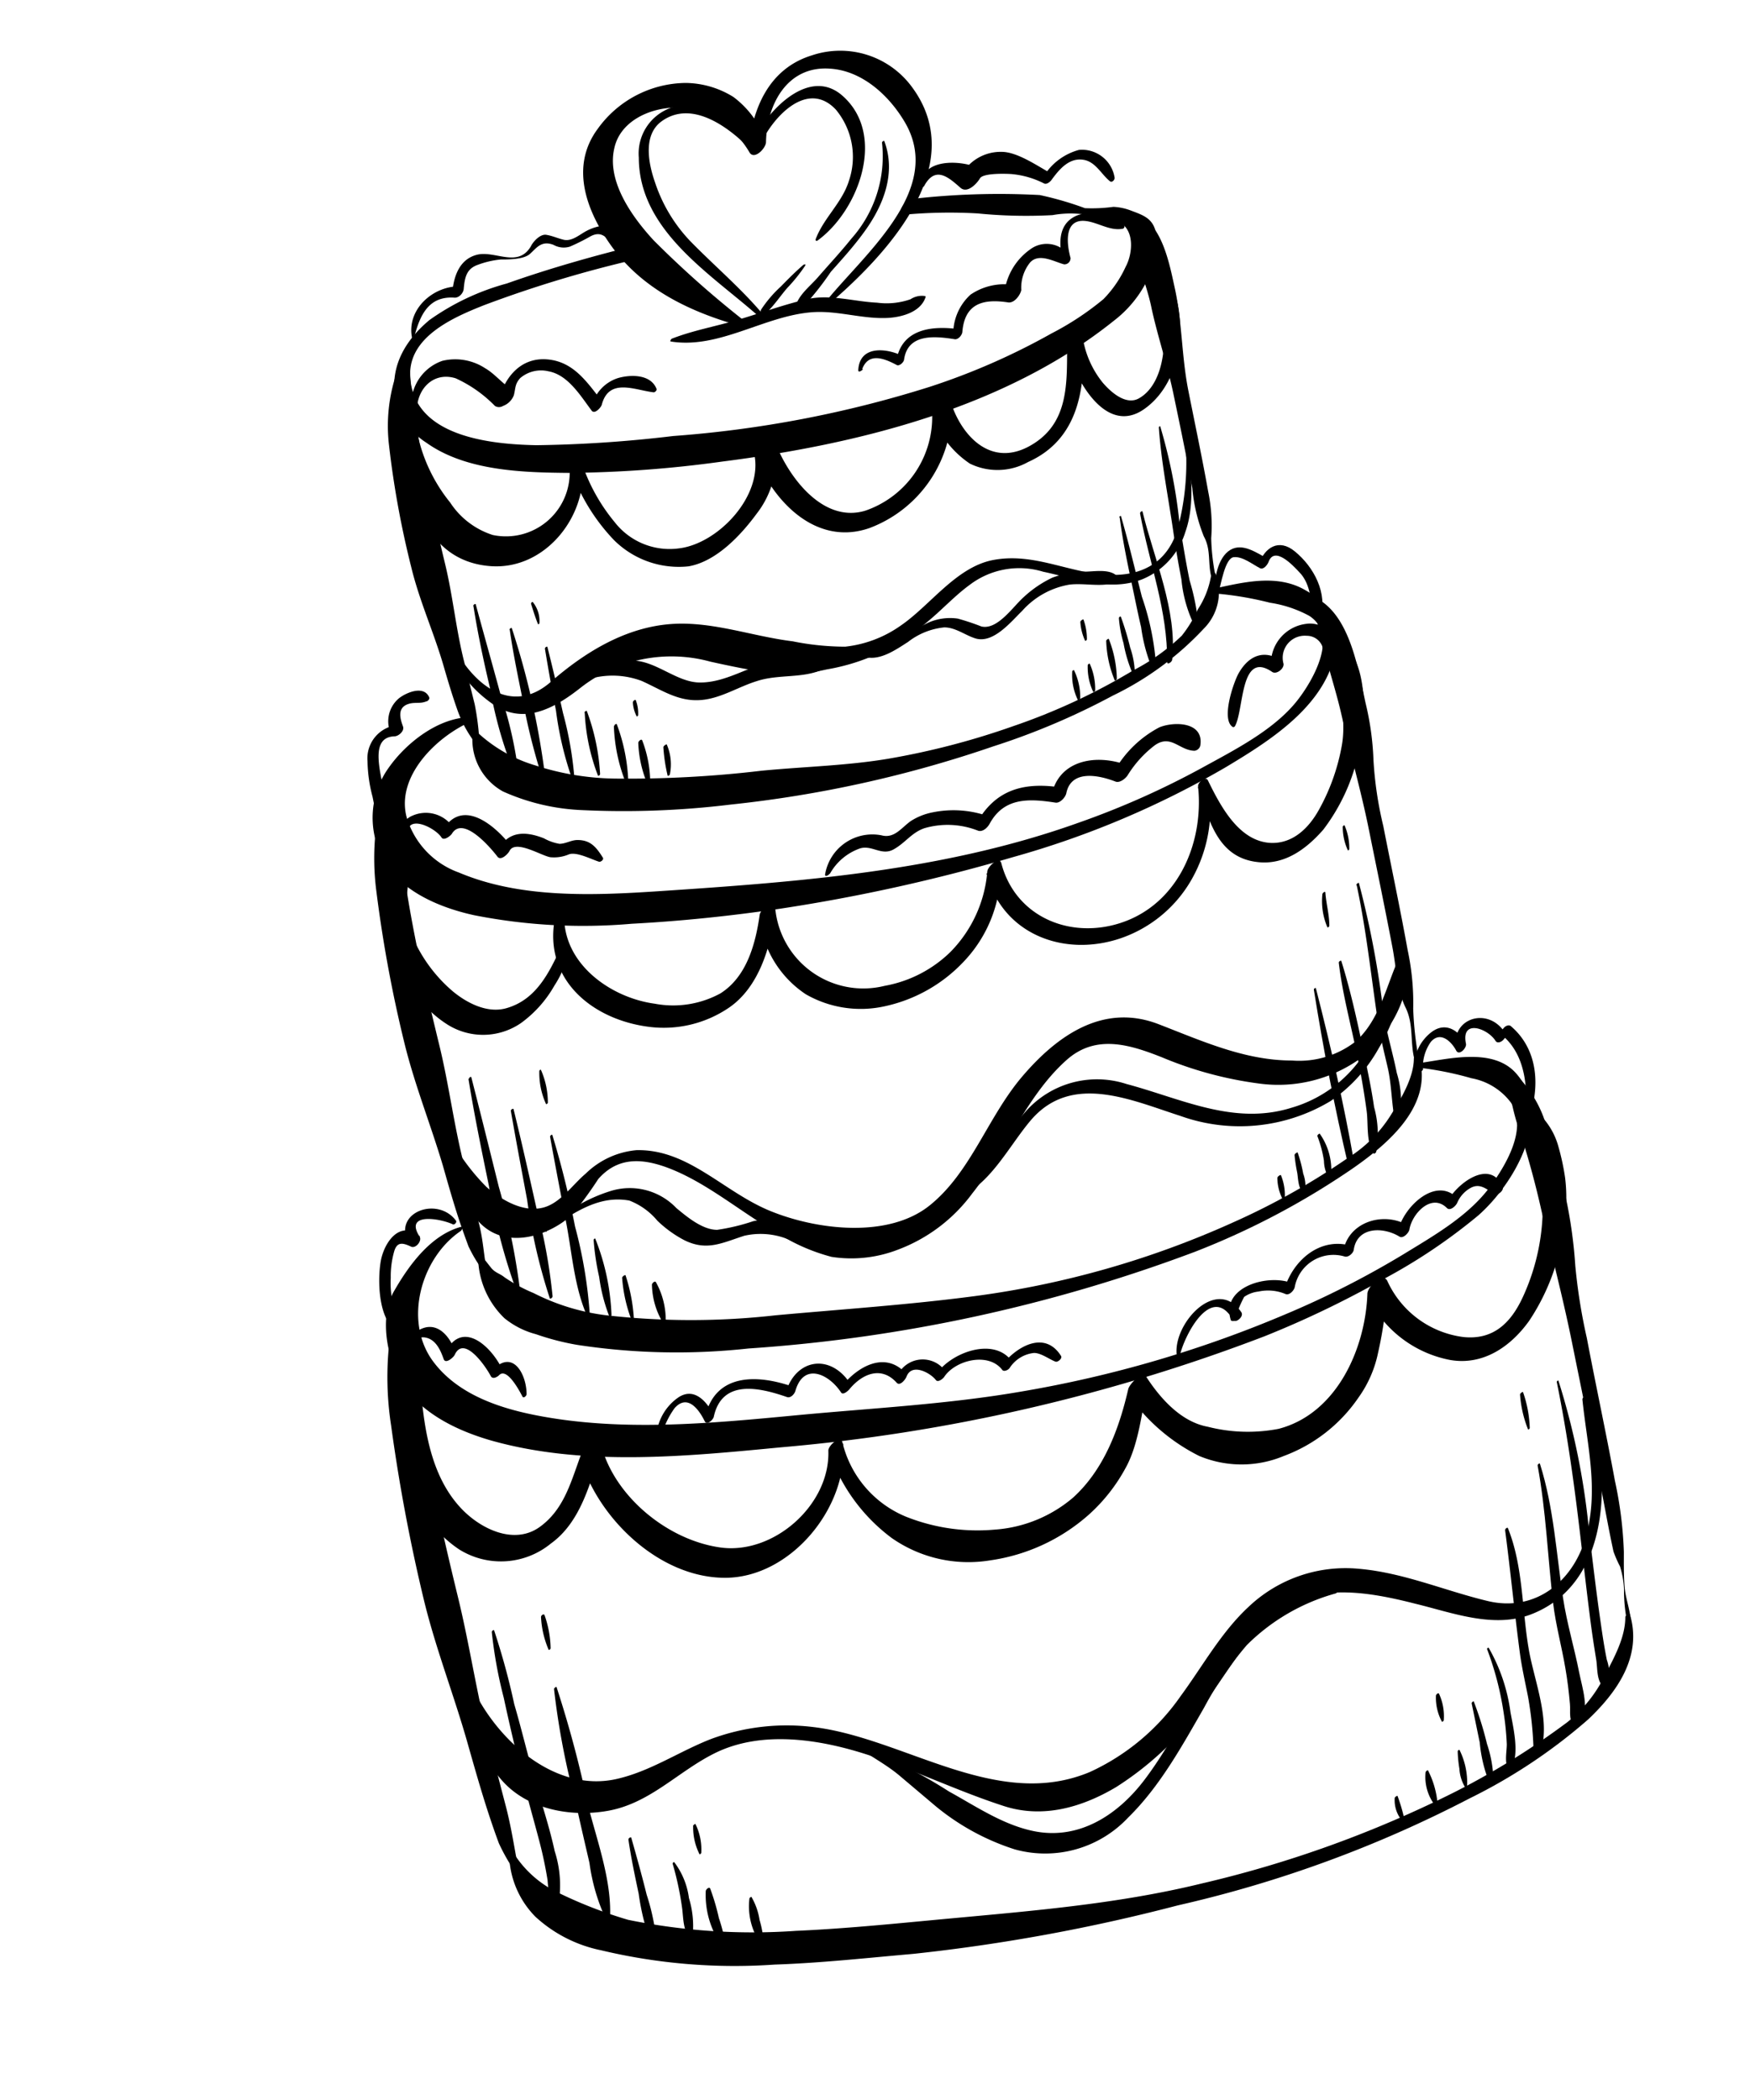 <?xml version="1.0" encoding="UTF-8"?> <svg xmlns="http://www.w3.org/2000/svg" viewBox="0 0 133.33 160"><g id="OBJECTS"><path d="M35.09,93.48c-2.32.65-4,3-5.13,5-.86,1.58-.61,3.86,0,5.51,1.12,3.2,4.4,4.88,7.46,5.76,7.08,2,14.86,1.21,22.08.52a135.42,135.42,0,0,0,36.84-8.46,74.78,74.78,0,0,0,9-4.32,42.79,42.79,0,0,0,7.29-4.89c2.69-2.37,5.76-7.54,2.89-10.81-1.75-2-5.15-1.11-7.35-.8-.13,0-.35.34-.13.35a24.64,24.64,0,0,1,4.07.81,4.85,4.85,0,0,1,3,1.85c1.34,2-.45,4.89-1.64,6.49-1.65,2.19-4.24,3.66-6.54,5.07a69.11,69.11,0,0,1-9.08,4.61A89.88,89.88,0,0,1,77.93,106c-5.73,1-11.5,1.28-17.28,1.83-6.53.62-13.31,1.27-19.8,0-2.91-.57-6-1.63-7.84-4.09-2.3-3.08-.94-7.9,2.09-9.95.09-.06.22-.37,0-.31Z"></path><path d="M38.8,141.51a6.92,6.92,0,0,0,2,4.53,10.48,10.48,0,0,0,5,2.55A43.86,43.86,0,0,0,59,149.68c3.54-.12,7.07-.51,10.61-.82a137.46,137.46,0,0,0,20.12-3.69A92.69,92.69,0,0,0,112,137a41.48,41.48,0,0,0,9-6c2.22-2.1,4.13-4.82,3.18-8-.06-.18-.35.09-.35.21,0,1.55-.85,3.08-1.55,4.42a10.38,10.38,0,0,1-2.88,3.59,58.74,58.74,0,0,1-8.5,5.28,86.91,86.91,0,0,1-19.34,7c-6.58,1.61-13.34,2.12-20.07,2.75-3.61.34-7.24.7-10.87.86a47.45,47.45,0,0,1-12.76-.84,33.85,33.85,0,0,1-5.19-2,8.16,8.16,0,0,1-3.56-3.12c-.1-.14-.35.14-.35.25Z"></path><path d="M31.68,96.36a18.29,18.29,0,0,0-2,5.75,24.07,24.07,0,0,0,.12,6.51A134.16,134.16,0,0,0,32.32,122c.91,3.71,2.3,7.24,3.33,10.9.5,1.76,1,3.53,1.57,5.27.25.76.51,1.52.79,2.27a14.82,14.82,0,0,0,1.12,2c.1.18.35-.09.33-.23-.29-1.54-.51-3-.91-4.55q-.66-2.52-1.31-5.05c-.92-3.57-1.45-7.22-2.32-10.81-1.07-4.39-2.08-8.78-2.79-13.25-.32-2-.63-4.08-.77-6.14a15.43,15.43,0,0,1,.48-6c0-.11-.13,0-.16,0Z"></path><path d="M114.86,82.1A20.54,20.54,0,0,0,116,86.85q.81,2.59,1.41,5.25c.77,3.39,1.66,6.73,2.35,10.14.73,3.61,1.48,7.23,2.17,10.85.33,1.71.63,3.42,1,5.12a8.77,8.77,0,0,0,.5,1.14,7.13,7.13,0,0,1,.3,1.71,12.31,12.31,0,0,0,.22,2.42c0,.15.29-.06.28-.17-.08-.78-.36-1.51-.44-2.28-.09-.94-.07-1.85-.07-2.79a30,30,0,0,0-.68-5.41c-.67-3.64-1.45-7.25-2.14-10.88a43,43,0,0,1-.88-5.51,36.2,36.2,0,0,0-.72-5.19A46.77,46.77,0,0,0,117.88,86a9,9,0,0,0-2.54-4.28c-.19-.14-.49.16-.48.35Z"></path><path d="M35.89,54.64c-2.44,0-4.9,1.91-6.26,3.83a6.54,6.54,0,0,0-1,5.59c.82,3.4,4.43,5,7.5,5.67a42.76,42.76,0,0,0,12,.65c3.79-.2,7.58-.6,11.33-1.15A134.3,134.3,0,0,0,77.19,65.3a69,69,0,0,0,16.22-6.86c3.5-2.1,8-4.92,8.43-9.46.2-1.91-.79-3.11-2.36-4-2.16-1.28-4.74-.62-7-.13-.11,0-.35.35-.12.35a25.44,25.44,0,0,1,4.39.72,9.13,9.13,0,0,1,3,1c2.28,1.48.28,4.92-.88,6.41-1.77,2.28-4.84,3.82-7.31,5.18a63.35,63.35,0,0,1-9.38,4.17c-10.31,3.69-21.16,4.5-32,5.22-5,.33-10.53.56-15.21-1.42a6.4,6.4,0,0,1-4-4.26c-.78-3.09,2.27-6.06,4.84-7.21.09,0,.3-.34.08-.34Z"></path><path d="M36.43,95.92a6.53,6.53,0,0,0,2,4.51,6.35,6.35,0,0,0,2.4,1.22,19.59,19.59,0,0,0,3.12.81,50.16,50.16,0,0,0,13.07.28,119.38,119.38,0,0,0,34-7.36,59,59,0,0,0,12-6.33c2.77-1.92,6.27-4.89,5.06-8.63-.07-.19-.36.09-.36.21,0,1.49-1,3.12-1.79,4.38a10.25,10.25,0,0,1-3.22,3.2A53.91,53.91,0,0,1,94,93.11a70.15,70.15,0,0,1-19.74,5.64c-5,.66-10.11,1-15.16,1.46a57.46,57.46,0,0,1-12.91,0,16.61,16.61,0,0,1-5.53-1.69,12,12,0,0,1-2.23-1.21c-.34-.28-.69-.33-1-.7l-.7-.89c-.1-.15-.34.14-.34.24Z"></path><path d="M30.47,58a15.47,15.47,0,0,0-1.79,4.83,19.43,19.43,0,0,0,0,5.11,101.66,101.66,0,0,0,2.12,11.48c.78,3.2,2,6.22,2.94,9.38.4,1.41.8,2.82,1.26,4.21.22.65.45,1.29.69,1.94a10.54,10.54,0,0,0,1,1.7c.09.15.35-.06.33-.2-.18-1.12-.25-2.17-.54-3.28-.37-1.44-.73-2.88-1.1-4.32-.78-3-1.16-6.14-1.9-9.18-.92-3.78-1.8-7.57-2.43-11.41-.29-1.73-.54-3.45-.7-5.2A13.15,13.15,0,0,1,30.64,58c0-.11-.14,0-.17,0Z"></path><path d="M100.24,46.08A14.88,14.88,0,0,0,101,50c.39,1.47.85,2.91,1.19,4.39.68,3,1.5,5.83,2.1,8.8s1.23,6,1.8,9c.28,1.45.35,3.26,1,4.58s.31,2.71.71,4.07c.05.15.3-.06.29-.17a25.51,25.51,0,0,1-.42-3.82,19.13,19.13,0,0,0-.42-4.45c-.57-3.16-1.24-6.31-1.86-9.47a28.21,28.21,0,0,1-.75-5.07,21.52,21.52,0,0,0-.6-4.3c-.53-2.46-1.13-6.28-3.4-7.78-.2-.13-.48.14-.48.35Z"></path><path d="M68.86,16.36a37.67,37.67,0,0,1,5.62-.1,37.53,37.53,0,0,0,5.71.13,7.7,7.7,0,0,1,3,.05c.67.23,1.39.16,2,.44,1.3.58,1.11,2.46.57,3.45a8.63,8.63,0,0,1-1.69,2.46,21.79,21.79,0,0,1-3.95,2.61,51.43,51.43,0,0,1-9.28,4.07,85.55,85.55,0,0,1-19.55,3.75,97.83,97.83,0,0,1-10.41.7c-3.53-.07-9.44-.65-9.63-5.28-.12-3,3.33-4.48,5.66-5.4a91.09,91.09,0,0,1,11.67-3.51c.52-.13,1.09-1.33.28-1.13-3.46.85-6.89,1.81-10.25,3a18.5,18.5,0,0,0-5.9,2.79c-1.74,1.46-2.93,3.37-2.63,5.68a5.31,5.31,0,0,0,2.39,3.65c3,2.15,7.29,2.28,10.83,2.31A89.61,89.61,0,0,0,55,35.17c10.34-1.32,21.56-4.08,29.86-10.73A8.83,8.83,0,0,0,88,19.81,4.87,4.87,0,0,0,88,17.47c-.28-.88-1-1.11-1.79-1.41a4.32,4.32,0,0,0-1.38-.3,12.18,12.18,0,0,1-2.17.1,25.41,25.41,0,0,0-3.44-1,57.8,57.8,0,0,0-9.75.3c-.52,0-1.25,1.21-.56,1.16Z"></path><path d="M36,56a4.52,4.52,0,0,0,2.32,4.3,16.33,16.33,0,0,0,6,1.42,67.2,67.2,0,0,0,11.34-.42,90.77,90.77,0,0,0,20-4.43A54.3,54.3,0,0,0,84.78,53a23.34,23.34,0,0,0,6.94-5.11,3.93,3.93,0,0,0,.89-4.18c-.07-.2-.35.1-.35.21a6.67,6.67,0,0,1-1,2.51,9.47,9.47,0,0,1-1.22,2,15.77,15.77,0,0,1-3.71,2.65,47.53,47.53,0,0,1-9.15,4.25,57.93,57.93,0,0,1-9.52,2.48c-3.17.53-6.43.6-9.63.91a86.76,86.76,0,0,1-11.16.6,20.48,20.48,0,0,1-6.07-1,11.13,11.13,0,0,1-4.48-2.57c-.13-.14-.34.13-.35.24Z"></path><path d="M31.29,26.08a12.54,12.54,0,0,0-1.65,7.86,71.09,71.09,0,0,0,1.69,9.26c.62,2.57,1.71,4.95,2.45,7.48.34,1.18.69,2.35,1.1,3.5a9,9,0,0,0,1.33,2.43c.08.13.32-.12.31-.22a20.86,20.86,0,0,0-.35-2.72l-.81-3.27c-.62-2.45-.85-4.95-1.44-7.4-.68-2.82-1.31-5.64-1.84-8.49-.25-1.39-.43-2.79-.63-4.18a11.36,11.36,0,0,1,0-4.27c0-.12-.13,0-.16,0Z"></path><path d="M86.27,16.69c-.19,2.19,1,4.56,1.44,6.67S88.93,27.75,89.4,30s1,4.79,1.44,7.19a13,13,0,0,0,.88,3.68c.58,1.05.27,2.11.6,3.19.05.15.3-.06.29-.16A16.14,16.14,0,0,1,92.28,41a12.85,12.85,0,0,0-.23-3.55c-.46-2.57-1-5.12-1.51-7.68s-.47-5.12-1-7.66c-.41-1.84-.92-4.84-2.8-5.76-.2-.09-.43.22-.44.38Z"></path><path d="M31.25,106.66a26.4,26.4,0,0,0-.28,4.77,9.19,9.19,0,0,0,4,6.61,6,6,0,0,0,7-.44c2.27-1.63,3-4.61,3.8-7.13l-1.53.74c1.36,4.5,6,9,11,9s9.39-5.37,9-10.23l-1.07.64a13.63,13.63,0,0,0,4.77,6.56,10.2,10.2,0,0,0,7.51,1.7A14.36,14.36,0,0,0,83,115.36a13.24,13.24,0,0,0,2.77-3.54c1-1.81,1.23-4.34,1.67-6.34l-1.42.85a14.41,14.41,0,0,0,5.35,4.6,8.36,8.36,0,0,0,6.44,0,11.9,11.9,0,0,0,5.69-4.45,8.93,8.93,0,0,0,1.49-3.4,31.35,31.35,0,0,0,.73-5.28l-1.55.92a8.81,8.81,0,0,0,6.29,4.89c2.52.45,4.64-1,6.06-3a16.53,16.53,0,0,0,2.66-7.38,12.58,12.58,0,0,0,.06-3.52,18,18,0,0,0-.49-2.29,5.43,5.43,0,0,0-1.09-2.12c-.08-.1-.27.08-.3.15a5.14,5.14,0,0,0-.53,1.71,10.25,10.25,0,0,0,.29,1.91,14.59,14.59,0,0,1,.41,3.41A16.48,16.48,0,0,1,116,98.87c-.91,1.94-2.23,3.22-4.48,3a7.39,7.39,0,0,1-5.8-4.23c-.36-.84-1.52.39-1.54.92-.15,4.22-2.35,9.15-6.76,10.3a12.36,12.36,0,0,1-5.41-.16c-2-.37-3.56-2.1-4.63-3.73-.38-.58-1.34.51-1.42.86-.69,3-1.83,6.1-4.18,8.25a10.29,10.29,0,0,1-6,2.46,14.7,14.7,0,0,1-6.79-1,8.19,8.19,0,0,1-4.81-5.66c-.16-.57-1.08.26-1.07.64.15,4.13-4.17,7.95-8.23,7.38s-8.09-3.93-9.08-7.81c-.19-.74-1.34.21-1.46.54-.81,2.12-1.29,4.31-3.21,5.7s-4.44.2-5.93-1.34c-2.23-2.31-2.82-5.67-3.1-8.74-.05-.53-.78.06-.81.39Z"></path><path d="M31,66.58c-1.24,1.62-1.07,4.19-.65,6.06A8.42,8.42,0,0,0,34,78a5.09,5.09,0,0,0,5.7-.06,9,9,0,0,0,2.54-2.85c.49-.75,1.26-2.2.69-3.08,0-.06-.15,0-.16.09-.92,2-1.91,4.06-4.18,4.71-1.45.42-3-.38-4.09-1.28a11.37,11.37,0,0,1-3-4c-.76-1.72-.54-3.1-.32-4.88,0-.17-.17-.08-.23,0Z"></path><path d="M42.27,70c-.86,4.69,2.93,7.72,7.23,8.24a8.83,8.83,0,0,0,6-1.44c2.34-1.57,3.24-4.73,3.57-7.39L57.87,70a8,8,0,0,0,3.52,5.75,8.4,8.4,0,0,0,6,.92,11.62,11.62,0,0,0,6-3.37,10.17,10.17,0,0,0,2.84-7.38l-1.07.64c1.2,4.62,5.89,6.39,10.21,4.93A9.93,9.93,0,0,0,90.79,67,10.9,10.9,0,0,0,92,59.46l-.74.53c.86,2.45,1.47,5.35,4.56,5.69,2.06.24,3.71-1,5-2.47a14.8,14.8,0,0,0,2.72-6,10.69,10.69,0,0,0,.38-2.92c0-1.61-.17-3.54-1.16-4.84-.2-.26-.67.22-.69.41-.33,2.35.6,4.61.15,7a15.69,15.69,0,0,1-1.73,4.83c-.78,1.41-2,2.6-3.68,2.53-2.44-.12-3.84-2.85-4.78-4.76-.18-.38-.78.16-.75.45.47,4.54-1.72,9.31-6.35,10.54-3.78,1-7.63-.8-8.64-4.68-.15-.59-1.07.28-1.07.64a9.87,9.87,0,0,1-2.82,6.13,9.58,9.58,0,0,1-5,2.57,6.74,6.74,0,0,1-8.33-5.85c-.12-.74-1.13,0-1.19.43-.32,2.26-1,4.74-3,6a7.53,7.53,0,0,1-5,.78c-3.39-.46-7-3.07-6.89-6.76,0-.39-.59,0-.63.23Z"></path><path d="M31.16,33.51c-.18,4.21,1.26,9.23,6.17,9.62,4.28.35,7.61-4,7-8l-.88.53a14.88,14.88,0,0,0,3.33,5.49,7,7,0,0,0,5.67,2c2.12-.36,4-2.38,5.19-4A7,7,0,0,0,59,33.49l-1.52,1.08c1.33,3.56,4.66,7.1,8.77,5.66a9.67,9.67,0,0,0,6.26-9.37l-1.44.86a7.39,7.39,0,0,0,2.82,3.6,4.78,4.78,0,0,0,4.44-.12c3.83-1.72,4.37-5.57,4.19-9.31l-1.2.71c.59,2.27,2.91,6.63,5.85,4.57,3.47-2.43,3.54-8.6.84-11.61-.19-.21-.6.22-.58.42.17,1.75,1,3.31,1.2,5.05s-.18,4.36-1.84,5.31c-1,.58-2.16-.47-2.77-1.18a7.25,7.25,0,0,1-1.52-3.4c-.12-.64-1.2.3-1.2.71,0,3,.06,6-3,7.59-2.85,1.46-5-.82-5.84-3.35-.27-.78-1.43.37-1.44.86a7.54,7.54,0,0,1-5.1,7.34c-3.33,1-6-2.79-6.94-5.42-.3-.84-1.66.42-1.52,1.08.71,3.19-2.73,6.85-5.73,7.21a5.3,5.3,0,0,1-4.9-2,14,14,0,0,1-2.56-4.68c-.16-.45-.93.19-.88.52a4.86,4.86,0,0,1-5.85,5.14,6.09,6.09,0,0,1-3.24-2.47,12.36,12.36,0,0,1-2.46-5.07c-.06-.45-.67,0-.68.33Z"></path><path d="M34,86.59c.57,2.25,1,5.28,2.85,6.85,2,1.68,5,.69,6.73-.88a29.19,29.19,0,0,0,2-2.73c1.43-1.63,3.19-1.6,5.1-.93,3,1.07,5.6,3.34,8.36,4.93a14.59,14.59,0,0,0,4.32,1.93,9.83,9.83,0,0,0,5-.53,12.48,12.48,0,0,0,5.72-4.31c2.55-3.2,4.09-7.4,7.17-10.15,2.23-2,4.82-1.19,7.29-.21a28.7,28.7,0,0,0,7.44,2,10.75,10.75,0,0,0,7.5-1.8c2.26-1.65,4.37-5.17,3.59-8-.07-.24-.41.07-.46.17-1,2.18-1.45,4.68-3.28,6.38a7,7,0,0,1-4.89,1.49c-3.62,0-6.9-1.51-10.2-2.78-4.21-1.61-7.72.9-10.36,4s-3.9,7.29-7.05,9.82-8.58,1.88-12.15.42-6.23-4.72-10.19-4.63a6.33,6.33,0,0,0-3.86,1.78c-1,.84-1.91,2.22-3.19,2.58-1.57.44-3.26-.58-4.39-1.57a16.42,16.42,0,0,1-2.87-3.92c-.06-.09-.2,0-.18.14Z"></path><path d="M35.4,127.71c.27,2.88.88,5.66,2.8,7.89s5.22,2.87,8.08,2.37c3.29-.57,5.43-3.08,8.31-4.46,3.51-1.67,7.82-1,11.38.14s6.91,2.78,10.45,3.93c3,1,6,.13,8.61-1.42a24.12,24.12,0,0,0,6.7-6.35c1.7-2.24,3-4.71,5.16-6.61,3-2.75,7.4-1.92,11-1,2.8.68,5.94,1.9,8.8.78,6.39-2.51,6-11.24,4.25-16.59-.06-.2-.39.09-.38.23.36,3.49,1.22,6.72.33,10.23s-3.8,6-7.5,5.14c-3.32-.79-6.46-2.18-9.9-2.47a10.73,10.73,0,0,0-8.37,2.91c-2.09,1.94-3.49,4.51-5.16,6.78A17.12,17.12,0,0,1,83.05,135c-7.12,3-14.16-2.6-21.1-3.42a16.57,16.57,0,0,0-7.77.91c-2.35.91-4.51,2.39-7,3-5.14,1.32-10-3.51-11.61-7.94,0-.11-.21,0-.21.12Z"></path><path d="M33.55,47.44a9.57,9.57,0,0,0,3.85,6.1c2.38,1.78,4.78.48,6.82-1.13a11.22,11.22,0,0,1,9.9-2c1.44.32,2.89.62,4.35.84a11.92,11.92,0,0,0,2.06.16A21.58,21.58,0,0,0,63,51a15.62,15.62,0,0,0,7.64-3.61c1.11-.91,2.1-2,3.24-2.83a6.24,6.24,0,0,1,5.6-1c2.44.51,5,1.54,7.51.59a5.69,5.69,0,0,0,3.32-3.62c.8-2.24.37-5,.13-7.29,0-.09-.15,0-.15.07A19.62,19.62,0,0,1,89.8,40c-.65,2.63-2.53,3.87-5.2,3.8-3.09-.08-5.81-1.76-9-1.12-2.79.57-4.76,3.48-7,5a9,9,0,0,1-4.21,1.59,20.41,20.41,0,0,1-4-.41c-3.24-.4-6.37-1.64-9.66-1.28S44.51,49.74,42,51.92c-3,2.66-5.94.25-7.45-2.7a11.42,11.42,0,0,1-.77-1.93c0-.13-.28.05-.26.15Z"></path><path d="M65.69,133.34c1,.68,2,1.22,2.91,2l2.71,2.29a18.14,18.14,0,0,0,6,3.27,8.66,8.66,0,0,0,8.64-2.42c2.43-2.38,4.11-5.46,5.79-8.38A26.2,26.2,0,0,1,95,125.33a15.39,15.39,0,0,1,6.73-3.92c.12,0,.38-.33.14-.36a3.88,3.88,0,0,0-2.28.16,13.2,13.2,0,0,0-2.79,1.45,16.46,16.46,0,0,0-4.35,4.53c-1.85,2.75-3.25,5.77-5.26,8.42s-5,4.65-8.53,3.88c-2.31-.5-4.34-1.89-6.36-3a37.1,37.1,0,0,0-6.46-3.3c-.07,0-.23.13-.15.19Z"></path><path d="M72.86,91.3c2.56-.94,4-4,5.72-6,3.1-3.56,7.59-1.49,11.35-.28a13.41,13.41,0,0,0,11.44-1.13,11.8,11.8,0,0,0,3.66-4,13.74,13.74,0,0,0,1.2-2.58c.21-.62.79-1.75.28-2.32-.08-.08-.21,0-.25.09a5.79,5.79,0,0,0-.81,2.08,12.51,12.51,0,0,1-1.59,3.24,9.88,9.88,0,0,1-5.47,4C94,85.77,90,83.7,85.83,82.59a7.25,7.25,0,0,0-7.6,2,22.1,22.1,0,0,0-2.36,3.23,13.17,13.17,0,0,1-3,3.32c-.07.06-.11.21,0,.16Z"></path><path d="M41.63,93.77c1.93-1.23,3.88-2.75,6.32-2.3A5.21,5.21,0,0,1,50.08,93a8.87,8.87,0,0,0,2.06,1.49c1.72.85,2.88.2,4.57-.34a5.6,5.6,0,0,1,3.26.24c.5.15,1,.32,1.5.48a3.15,3.15,0,0,0,1.43,0c.12,0,.34-.21.19-.31-1.54-1-3.81-1.92-5.7-1.52a15.72,15.72,0,0,1-2.75.66c-1.13,0-2.31-1-3.11-1.66a4.9,4.9,0,0,0-5-1.3,11.9,11.9,0,0,0-4.94,3c-.06.06,0,.15.06.09Z"></path><path d="M65.75,50c1.17.45,2.49-.49,3.43-1.09a5.35,5.35,0,0,1,2.76-1.11c.88,0,1.6.61,2.41.85,1.36.38,2.71-1.32,3.53-2.11a6.2,6.2,0,0,1,3.61-2c1.11-.13,2.33.19,3.39-.12.15,0,.43-.29.28-.47-.52-.62-1.65-.42-2.39-.4a7.37,7.37,0,0,0-2.59.46A8.61,8.61,0,0,0,78,45.49c-.81.71-2,2.53-3.23,2.24a18.08,18.08,0,0,0-1.8-.6,4.1,4.1,0,0,0-2.29.33,10.4,10.4,0,0,0-1.89,1.2,6.81,6.81,0,0,1-3,1.2s-.11.1,0,.12Z"></path><path d="M44,52.07a6.3,6.3,0,0,1,4.89-.19c1.54.69,2.81,1.61,4.56,1.45,1.48-.13,2.8-1,4.19-1.43,1.74-.58,3.62-.15,5.27-1,.06,0,.26-.22.14-.3-1.14-.81-3-.42-4.33-.17C56.9,50.83,55.28,52,53.34,52c-1.66,0-3.13-1.44-4.8-1.65A6.54,6.54,0,0,0,44,51.87c-.06,0-.14.25,0,.2Z"></path><path d="M56.73,24.46a76.31,76.31,0,0,1-6.93-6.15c-1.64-1.78-3.58-4.48-3-7,.44-2.08,2.69-3.07,4.59-3.11a6.85,6.85,0,0,1,5.7,3.39c.36.65,1.26-.29,1.27-.76C58.42,7.92,60,5,63.23,5.23c2.43.15,4.46,2,5.66,4,3.23,5.33-3.41,10.39-6.26,14.11-.11.13,0,.26.15.15C67.23,19.75,74,12.8,69.51,6.67a6.78,6.78,0,0,0-7.66-2.45c-3.26,1-4.55,4.05-4.81,7.18l1.27-.75a7.19,7.19,0,0,0-2.43-3.26,7,7,0,0,0-3.64-1.07,8.35,8.35,0,0,0-6.71,3.51c-2.14,2.9-.82,6.31,1.07,8.94,2.37,3.29,6,5,9.81,6.07.15,0,.49-.24.32-.38Z"></path><path d="M51,26c3.77.67,7.28-2,11-2.22,1.91-.11,3.77.55,5.69.44,1.06-.07,2.42-.45,2.81-1.53a.11.11,0,0,0,0-.13,1.58,1.58,0,0,0-1.13.24,5.5,5.5,0,0,1-2.55.26c-1.75-.08-3.59-.67-5.35-.26s-3.53,1.06-5.3,1.58-3.39.8-5,1.43c0,0-.16.17-.06.19Z"></path><path d="M31.79,31.64c-.22-1.78,1.09-3.38,2.92-2.82a9.9,9.9,0,0,1,3,2.11.58.58,0,0,0,.61,0,1.4,1.4,0,0,0,.83-.82c.14-.55.07-.84.48-1.3a2.44,2.44,0,0,1,2.16-.52c1.49.27,2.44,1.87,3.29,3,.24.3.72-.26.77-.46.55-2.08,2.53-1.1,3.95-.94.11,0,.26-.15.22-.26-.43-1.11-1.93-1.11-2.92-.83A3,3,0,0,0,45.07,31l.77-.46c-1.14-1.46-2.16-3-4.16-3.16s-3.2,1.35-3.65,3l1-.71c-.69-.36-1.31-1.18-2.06-1.61a4.17,4.17,0,0,0-3.26-.57,3.51,3.51,0,0,0-2.23,4.32c.06.16.34-.08.33-.2Z"></path><path d="M65.69,28.12c.49-1.31,1.71-.8,2.63-.31.21.11.54-.22.56-.41.28-2,2.33-1.8,3.89-1.55.27,0,.53-.33.55-.56.18-2.18,1.59-2.54,3.49-2.25.47.07.92-.55,1-.94A3.07,3.07,0,0,1,78.48,20c.68-.75,1.83-.06,2.59.14a.46.46,0,0,0,.49-.49c-.34-1.26-.47-3.17,1.41-2.77.86.18,1.66.71,2.56.55.07,0,.17-.12.14-.2-.4-1.14-2.73-1.2-3.67-.79-1.47.66-1.32,2.28-1,3.61l.57-.4A2.09,2.09,0,0,0,78.49,19a4.74,4.74,0,0,0-2,3.71l1-.95a4.58,4.58,0,0,0-3.55.69,4.05,4.05,0,0,0-1.31,3.2l.56-.55c-2.19-.33-4.6-.06-4.92,2.55l.58-.49c-1.26-.65-3.37-.89-3.46,1.05,0,.22.32,0,.36-.09Z"></path><path d="M31.56,25.68c.44-1.68,1.1-3.15,3.09-3,.35,0,.66-.37.68-.68.08-.87.21-1.53,1.09-1.83a6.9,6.9,0,0,1,1.73-.4c.62,0,1.74,0,2.22-.42s.87-1.07,1.81-.69a1.58,1.58,0,0,0,1.24.13A15.86,15.86,0,0,0,45,18c1-.52,1.28.37,2,.76.08.05.19-.09.19-.16.08-1.84-1.62-1.55-2.71-.89-.46.28-1,.7-1.56.55-.45-.11-.85-.3-1.31-.37s-1,.53-1.16.87c-1,1.7-2.75.28-4.15.66s-1.79,1.84-1.85,3.08l.68-.68c-2.09-.1-4.23,1.76-3.72,4,0,.1.17-.05.18-.09Z"></path><path d="M70.4,14.19c.86-1.61,1.88-.67,2.78.12.52.45,1.24-.31,1.48-.72s1.9-.36,2.39-.33a6.79,6.79,0,0,1,2.5.72c.2.1.47-.14.57-.28.59-.81,1.35-1.72,2.46-1.52.91.16,1.36,1.15,2,1.64.16.11.37-.14.34-.29a2.52,2.52,0,0,0-2.71-2.11,4.53,4.53,0,0,0-2.72,2.06l.57-.28c-1-.54-2.53-1.62-3.73-1.63a3.43,3.43,0,0,0-3.21,2l1.33-.81c-1.32-.57-4.36-.71-4.25,1.47,0,.09.13,0,.15,0Z"></path><path d="M29.3,62.6c.77-1.44-1.91-6.4.75-6.5.31,0,.79-.41.65-.76-.2-.55-.48-1.43.43-1.71.45-.15.88,0,1.34-.19.11,0,.29-.18.23-.31-.39-.92-1.69-.4-2.29.06A2.29,2.29,0,0,0,29.83,56c.22-.25.44-.51.65-.77A2.55,2.55,0,0,0,28,58a11.19,11.19,0,0,0,.38,2.69c.12.53.26,1.68.76,2,0,0,.11,0,.13-.07Z"></path><path d="M31.05,63.57c-.07-1.6,2.12-.5,2.59.24.18.28.7-.14.79-.29.84-1.39,2.9,1,3.48,1.76.27.32.8-.23.91-.45.45-.89,2.44.38,3.11.48a2.89,2.89,0,0,0,1.42-.22c.59-.21,1.72.39,2.31.57.15,0,.36-.18.27-.32C45.43,64.55,45,64,44,64c-.48,0-.88.28-1.37.29a3.68,3.68,0,0,1-1.19-.42c-1.42-.56-2.74-.57-3.5.92l.91-.44c-1.32-1.64-3.74-3.56-5.18-1L34.5,63a2.51,2.51,0,0,0-3.13-.83c-.56.23-1.34,1.23-.48,1.58.07,0,.17-.07.16-.14Z"></path><path d="M63.23,66.57a4.22,4.22,0,0,1,2.29-1.93c.91-.28,1.64.58,2.55.08s1.37-1.28,2.36-1.62a6.31,6.31,0,0,1,4.09.19c.37.12.74-.26.89-.55,1.1-2,3-1.9,5-1.59.35.06.76-.4.83-.71.36-1.81,2.43-1.4,3.73-.9.33.14.75-.2.93-.45A8.39,8.39,0,0,1,88,56.77c1.22-.84,1.85.4,3,.43a.51.51,0,0,0,.46-.47c.22-1.74-2-1.77-3.12-1.32a8.43,8.43,0,0,0-3.43,3.32l.92-.45c-2.33-.86-5.25-.39-5.74,2.44l.83-.71c-2.83-.45-5.07.09-6.52,2.72l.9-.54a7.91,7.91,0,0,0-4.23-.3,4.75,4.75,0,0,0-1.67.66c-.73.51-1.25,1.36-2.25,1.09a3.65,3.65,0,0,0-4.29,3c0,.22.32,0,.36-.09Z"></path><path d="M94.07,55.36c.73-1.2.37-5.86,2.85-4.17.33.23.93-.25.87-.62a1.68,1.68,0,0,1,1.76-2.13,1.27,1.27,0,0,1,1.15.7c.17.33,0,.71.41.89.08,0,.19,0,.24-.09,1.18-1.3-.49-2.62-1.83-2.41A3.06,3.06,0,0,0,96.86,51l.86-.62c-1.36-.93-2.54-.48-3.33.88-.4.68-1.4,3.59-.45,4.14,0,0,.11,0,.13-.06Z"></path><path d="M92.84,45.12c.18-.53.48-2.6,1.16-2.67s1.44.56,2,.84c.27.14.58-.28.65-.48.45-1.24,1.85.26,2.32.76,1,1,.82,2.44,1.34,3.66.06.15.25-.06.28-.14.59-1.88-.49-3.9-1.94-5.08-1.21-1-2.29-.32-2.76,1l.65-.47c-.83-.43-1.87-1.2-2.81-.64s-1.29,2.27-1.12,3.33c0,.18.25,0,.27-.1Z"></path><path d="M30.58,101.14a7.5,7.5,0,0,1-.81-3.79,6.92,6.92,0,0,1,.26-2c.22-.76.65-.67,1.29-.37.36.17.85-.45.65-.76-1.2-1.87,1.58-1.39,2.53-.94.13.06.33-.17.24-.28-1.43-1.93-5-.59-3.53,1.87L32,94.2c-1.53-1.31-2.76.47-3,1.94s-.18,4.48,1.3,5.31c.13.07.39-.18.32-.31Z"></path><path d="M31.85,103.51c-.15-.56-.42-1.84.63-1.59.76.18,1.1,1,1.32,1.62.14.42.75-.12.84-.31.7-1.55,2.36.86,2.75,1.61.14.27.49.08.64-.07.59-.61,1.54,1.18,1.78,1.64.09.15.31-.07.31-.19,0-1.46-1-3.43-2.53-1.9l.64-.07c-.94-1.87-3.19-3.77-4.39-1l.83-.31c-.42-1.18-1.41-2.35-2.74-1.61a1.53,1.53,0,0,0-.35,2.44c.1.11.3-.12.27-.23Z"></path><path d="M50.4,109.39a6.4,6.4,0,0,1,1-2.11c1-1.12,1.88.16,2.29,1,.17.34.64-.11.69-.33.62-2.89,3.45-2.25,5.58-1.51.28.1.57-.23.64-.47.64-2.22,2.57-1.27,3.48.12.15.23.54-.13.63-.24,1-1.21,2.45-1.79,3.61-.5.25.28.66-.25.74-.45.4-1.1,1.84-.29,2.24.24.16.22.55-.1.64-.24.86-1.29,3.38-1.9,4.42-.53.13.17.47,0,.56-.14a2.52,2.52,0,0,1,1.86-1.15c.54,0,1.14.47,1.63.66.18.07.55-.25.43-.43-1.19-1.9-3.21-.82-4.34.5l.56-.14c-1.39-1.84-4.64-.59-5.7,1l.64-.24a2.12,2.12,0,0,0-3.73.65l.74-.45c-1.57-1.72-3.67-.53-4.88,1l.63-.24c-1.52-2.3-4.17-1.87-4.91.76l.64-.47c-2.79-1-6.11-1.1-6.8,2.44l.68-.33c-.52-1-1.46-2.11-2.66-1.34a3.92,3.92,0,0,0-1.71,3c0,.22.32,0,.36-.09Z"></path><path d="M89.91,103.2c.38-1.56,2.38-5.37,4-2.7l.45-.61c-.12,0,.38-1,.43-1.08a2.37,2.37,0,0,1,1.1-.41,3.42,3.42,0,0,1,2.05.19c.3.12.64-.27.7-.51a3,3,0,0,1,3.8-2.35c.28.09.66-.24.7-.51.26-1.78,2.26-1.76,3.49-1,.28.17.71-.3.75-.54.2-1.22,1.69-2.81,2.86-1.64.25.25.68-.17.78-.39a2.34,2.34,0,0,1,1-1.13c.71-.41,1.24.07,1.79.44.27.18.82-.26.67-.57-1-2.18-3.6-.13-4.25,1.25l.78-.38c-1.7-1.71-4.24.88-4.51,2.64l.75-.55c-1.89-1.09-4.62-.23-4.93,2.11l.7-.52c-2.43-.76-4.56,1.1-5.19,3.37l.7-.51C96.71,97,93,98,93.76,100.53c0,.12.17.13.27.11l.14,0c.24-.06.58-.41.4-.67-1.92-2.81-5.32,1-4.9,3.39,0,.12.22-.06.24-.12Z"></path><path d="M108.41,81.45a3.31,3.31,0,0,1,.61-2.08c.74-.84,1.57,0,1.93.68.22.41.81-.21.74-.53-.4-1.92,1.67-1.16,2.25-.22.14.22.44.09.59-.07l.44-.51-.54.14c1.89,1.57,2,4.26,1.76,6.55,0,.15.22,0,.25-.06.91-2.45.8-5.36-1.33-7.17-.17-.14-.43,0-.54.14l-.45.5.54-.14c-1.3-2.05-4.24-1.1-3.71,1.37l.74-.53c-.53-1-1.52-1.68-2.58-.92-.88.64-1.69,2-1,3,.1.17.32-.07.33-.19Z"></path><path d="M37.47,124.35a34.19,34.19,0,0,0,.91,5c.43,2,.9,4,1.39,5.95.41,1.69.9,3.36,1.34,5.05.25.95.45,1.92.61,2.9a8.76,8.76,0,0,0,.47,2.34c.06.15.26-.06.29-.14a8.53,8.53,0,0,0-.22-4.42c-.4-1.84-1-3.63-1.52-5.44s-1-3.84-1.56-5.75a53.36,53.36,0,0,0-1.53-5.61c0-.09-.18,0-.18.11Z"></path><path d="M42.21,128.68a58.5,58.5,0,0,0,1.64,8.6c.34,1.55.7,3.1,1.06,4.65a14.84,14.84,0,0,0,1.33,4.46c.07.12.22,0,.23-.13.18-2.83-.94-5.88-1.64-8.6a85.19,85.19,0,0,0-2.42-9.1c0-.1-.2.05-.2.12Z"></path><path d="M47.88,140.16c.2,1.39.49,2.75.78,4.12a18.33,18.33,0,0,0,1.2,4.47c0,.11.2-.05.21-.12a16.51,16.51,0,0,0-.8-4.27c-.36-1.45-.76-2.89-1.17-4.33,0-.11-.23,0-.22.13Z"></path><path d="M51.25,142a23.21,23.21,0,0,1,.71,3.31c.11.75.06,1.75.6,2.33.07.07.2-.07.21-.13a7.33,7.33,0,0,0-.28-2.9,5.79,5.79,0,0,0-1.11-2.72c-.05-.06-.15.06-.13.11Z"></path><path d="M53.77,144.09a6.67,6.67,0,0,0,1.35,4.32c.06.07.19-.07.18-.14a13.12,13.12,0,0,0-.53-2.14,17,17,0,0,0-.66-2.24c-.08-.18-.35.08-.34.2Z"></path><path d="M57.1,144.63a5,5,0,0,0,.91,3.54c.05.07.17-.07.17-.12a7.55,7.55,0,0,0-.31-1.77,4.94,4.94,0,0,0-.61-1.74c0-.06-.16.05-.16.09Z"></path><path d="M52.81,139.13a4.53,4.53,0,0,0,.47,2.11c0,.08.15,0,.15-.09A4.39,4.39,0,0,0,53,139c0-.1-.19.05-.2.12Z"></path><path d="M41.22,123.21a7.18,7.18,0,0,0,.57,2.46c0,.08.16,0,.16-.1a8,8,0,0,0-.46-2.51c-.05-.14-.28,0-.27.15Z"></path><path d="M118.61,105.3c.84,4.11,1.39,8.23,1.87,12.39.23,2,.46,4,.72,6,.12.91.26,1.82.41,2.73.12.73,0,1.72.66,2.2.1.08.25-.08.28-.17a3.84,3.84,0,0,0-.13-2c-.24-1.18-.4-2.37-.57-3.55-.28-2-.51-4-.76-6a55.33,55.33,0,0,0-2.35-11.69c0-.07-.14,0-.13.09Z"></path><path d="M117.15,111.66c.64,3.47.77,7,1.18,10.48.2,1.67.65,3.29.93,4.94.16.91.27,1.82.35,2.74.06.63-.14,1.33.43,1.7.16.1.32-.06.4-.19.66-1.12.13-2.66-.12-3.88-.37-1.9-.94-3.76-1.23-5.68-.52-3.41-.71-6.92-1.76-10.23,0-.1-.19,0-.18.12Z"></path><path d="M115.81,106.25a8.82,8.82,0,0,0,.6,2.63c0,.07.14,0,.14-.09a9.14,9.14,0,0,0-.5-2.69c0-.13-.25.06-.24.15Z"></path><path d="M114.67,116.57c.41,3.1.71,6.22,1.12,9.32.15,1.14.41,2.27.63,3.39a27.4,27.4,0,0,1,.42,4.12c0,.41.57,0,.62-.22.61-2.36-.62-5.29-1-7.61-.51-3-.42-6.28-1.57-9.13,0-.1-.22,0-.21.13Z"></path><path d="M113.3,125.65a23.35,23.35,0,0,1,1.24,4.71,21.47,21.47,0,0,1,.26,2.53c0,.56-.18,1.34.09,1.84.07.15.27,0,.32-.12.54-1.14.08-3-.13-4.16a13.37,13.37,0,0,0-1.65-4.89c0-.06-.15,0-.13.09Z"></path><path d="M112.12,129.76c.21,1,.41,2,.62,3a10.69,10.69,0,0,0,.71,3c.1.18.33-.07.33-.19a9.32,9.32,0,0,0-.49-2.71,25.44,25.44,0,0,0-1-3.21c0-.09-.18.05-.16.12Z"></path><path d="M111.06,133.44a9.67,9.67,0,0,0,.13,1.32,3.08,3.08,0,0,0,.41,1.37c.05.07.18-.06.18-.11a5.64,5.64,0,0,0-.57-2.67c0-.08-.15,0-.15.09Z"></path><path d="M109.4,129.21a3.86,3.86,0,0,0,.44,1.93c0,.09.16,0,.16-.09a4.09,4.09,0,0,0-.36-2c-.06-.12-.24.06-.24.14Z"></path><path d="M108.61,135.06a3.54,3.54,0,0,0,.7,2.46c.08.07.21-.07.21-.15a6.77,6.77,0,0,0-.7-2.44c0-.12-.21,0-.21.13Z"></path><path d="M106.26,137a2.44,2.44,0,0,0,.58,1.74c.07.07.17-.07.16-.13a13.32,13.32,0,0,0-.51-1.74c0-.12-.24.05-.23.13Z"></path><path d="M35.69,82.19c.44,2.73,1,5.45,1.56,8.16a46.26,46.26,0,0,0,2.21,8.31c0,.1.2,0,.19-.11A52.79,52.79,0,0,0,38,90.41c-.69-2.78-1.38-5.56-2.09-8.33,0-.08-.19,0-.17.11Z"></path><path d="M38.92,84.63c.39,2.26.82,4.52,1.24,6.77a42.38,42.38,0,0,0,1.72,7.49c0,.12.22,0,.22-.13A42.2,42.2,0,0,0,40.86,92c-.56-2.5-1.12-5-1.73-7.48,0-.1-.22,0-.21.12Z"></path><path d="M41.91,86.6c.4,2.25.84,4.49,1.26,6.73s.61,4.84,1.59,7c0,.1.18,0,.18-.1a34.89,34.89,0,0,0-1.13-6.79,68.93,68.93,0,0,0-1.72-6.94c0-.11-.2,0-.18.13Z"></path><path d="M45.23,94.5a19,19,0,0,0,.42,2.79,13.09,13.09,0,0,0,.77,3c0,.09.17,0,.17-.1a17.49,17.49,0,0,0-1.23-5.8c0-.07-.13,0-.13.08Z"></path><path d="M47.4,97.37a11.38,11.38,0,0,0,.76,3.32c0,.07.14,0,.14-.09a12.9,12.9,0,0,0-.63-3.4c0-.14-.29.06-.27.17Z"></path><path d="M49.67,97.81a5.79,5.79,0,0,0,.86,3c.06.09.19,0,.19-.11a5.91,5.91,0,0,0-.74-3c-.08-.16-.31.07-.31.18Z"></path><path d="M41.09,81.61a5.71,5.71,0,0,0,.5,2.48c0,.08.15,0,.15-.09a6.15,6.15,0,0,0-.52-2.47c0-.07-.14,0-.13.08Z"></path><path d="M103.36,67.42c.72,3.35,1.08,6.76,1.58,10.14.18,1.28.5,2.54.79,3.79s.29,2.7.54,4c0,.2.33-.09.36-.17a7.27,7.27,0,0,0-.21-3.43c-.3-1.49-.75-3-1-4.45a71.18,71.18,0,0,0-1.88-10c0-.11-.23.06-.21.15Z"></path><path d="M102,73.35c.28,2.39.93,4.73,1.4,7.08.29,1.39.53,2.79.72,4.19.14,1-.05,2.43.54,3.26,0,.08.18-.07.19-.11a7.63,7.63,0,0,0-.16-3.42c-.16-1.12-.38-2.22-.61-3.33-.54-2.59-1.09-5.25-1.88-7.78,0-.11-.21,0-.2.11Z"></path><path d="M100.1,75.4c.72,4.5,1.58,9,2.64,13.47.05.23.46-.11.43-.3-.78-4.44-1.79-8.9-2.91-13.26,0-.09-.17,0-.16.09Z"></path><path d="M100.37,86.56a8.85,8.85,0,0,1,.5,1.88,2.66,2.66,0,0,0,.34,1.26c.06.08.19-.06.2-.11a4.8,4.8,0,0,0-.85-3.2c0-.08-.22.09-.19.17Z"></path><path d="M98.63,88a12.2,12.2,0,0,0,.2,1.33c.08.47.07,1.16.43,1.51.06.06.17,0,.18-.11a2.79,2.79,0,0,0-.15-1.31,10.66,10.66,0,0,0-.41-1.57c0-.13-.25.06-.25.15Z"></path><path d="M97.32,89.75a3.59,3.59,0,0,0,.39,1.59c.06.08.18-.08.18-.13a4,4,0,0,0-.28-1.63c0-.15-.3.06-.29.17Z"></path><path d="M100.75,68.13a5.06,5.06,0,0,0,.37,2.49c0,.09.16,0,.16-.09,0-.85-.24-1.67-.3-2.51,0-.16-.22,0-.23.11Z"></path><path d="M102.3,63a4.29,4.29,0,0,0,.38,1.76c0,.07.12,0,.12-.07a4.32,4.32,0,0,0-.35-1.78c0-.07-.15,0-.15.09Z"></path><path d="M36.07,46.17c.33,2.1.77,4.18,1.26,6.24a31.64,31.64,0,0,0,2,6.86c0,.1.2-.05.2-.12a30.38,30.38,0,0,0-1.39-6.22c-.62-2.29-1.27-4.58-1.89-6.87,0-.1-.2,0-.19.11Z"></path><path d="M38.84,48c.26,1.82.64,3.62,1,5.41a47.48,47.48,0,0,0,1.52,6c0,.1.19,0,.19-.11A60.42,60.42,0,0,0,39,47.88c0-.09-.18,0-.18.1Z"></path><path d="M41.52,49.44c.26,1.58.54,3.14.84,4.71a25.66,25.66,0,0,0,1.16,5c0,.12.22,0,.22-.13a27.07,27.07,0,0,0-.85-4.71q-.55-2.49-1.18-5c0-.1-.2,0-.19.11Z"></path><path d="M44.55,54.31a15.32,15.32,0,0,0,1,4.76c0,.09.17,0,.17-.1a16.35,16.35,0,0,0-1-4.77c0-.1-.2,0-.19.11Z"></path><path d="M46.77,55.32a12.88,12.88,0,0,0,.94,4.4c0,.08.16,0,.16-.1A13.76,13.76,0,0,0,47,55.2c0-.1-.21,0-.2.12Z"></path><path d="M48.63,56.6a8.81,8.81,0,0,0,.71,3.16c0,.1.2,0,.2-.12a9.16,9.16,0,0,0-.61-3.23c-.06-.16-.31.08-.3.19Z"></path><path d="M50.54,56.93a12.85,12.85,0,0,0,.32,2.14c0,.1.17,0,.18-.09a3.8,3.8,0,0,0-.22-2.21c0-.15-.28.06-.28.16Z"></path><path d="M48.22,53.56a2.56,2.56,0,0,0,.28,1c0,.06.12,0,.12-.08a2.76,2.76,0,0,0-.17-1.1c0-.13-.24,0-.23.14Z"></path><path d="M40.46,46c.16.52.31,1,.52,1.53,0,.07.13,0,.12-.07a2.3,2.3,0,0,0-.5-1.58c-.05-.06-.15.06-.14.12Z"></path><path d="M88.29,32.57c.18,2.62.71,5.25,1.09,7.85q.27,1.88.63,3.72a10.11,10.11,0,0,0,1,3.54c.08.12.28-.12.28-.2a17.23,17.23,0,0,0-.65-3.24c-.31-1.5-.55-3-.79-4.52A40.08,40.08,0,0,0,88.4,32.5c0-.06-.11,0-.11.07Z"></path><path d="M86.86,39.12c.7,3.78,2.12,7.44,2.06,11.32,0,.25.38,0,.39-.19.39-3.75-1.39-7.68-2.26-11.26,0-.1-.2,0-.19.13Z"></path><path d="M85.31,39.42c.23,1.83.62,3.64,1,5.44.21,1,.41,2,.63,2.92a12.67,12.67,0,0,0,.89,3.27c.07.13.26-.07.26-.16A20.26,20.26,0,0,0,87,45.47c-.51-2-1-4.11-1.59-6.13,0-.07-.14,0-.13.08Z"></path><path d="M85.25,47.14A9.2,9.2,0,0,0,85.6,49a10.44,10.44,0,0,0,.7,2.33c0,.08.16,0,.16-.1a6.38,6.38,0,0,0-.35-1.88A21.37,21.37,0,0,0,85.4,47c0-.07-.16,0-.15.1Z"></path><path d="M84.28,48.81a8.48,8.48,0,0,0,.64,3c0,.09.17,0,.17-.1a8.69,8.69,0,0,0-.6-3c0-.11-.22.05-.21.12Z"></path><path d="M82.87,50.75a4.42,4.42,0,0,0,.41,1.94c0,.08.15,0,.16-.09a4.7,4.7,0,0,0-.4-2c0-.09-.17,0-.17.1Z"></path><path d="M81.69,51.18a4.37,4.37,0,0,0,.43,2.15c0,.09.18-.08.18-.13a4.67,4.67,0,0,0-.46-2.11c0-.08-.16,0-.15.09Z"></path><path d="M82.31,47.39a4,4,0,0,0,.35,1.4c0,.08.15,0,.15-.09a4.27,4.27,0,0,0-.25-1.46c0-.13-.26.06-.25.15Z"></path><path d="M58,23.8c-1.67-1.95-3.64-3.61-5.43-5.45a11.85,11.85,0,0,1-2.67-4.47c-.5-1.43-.93-3.6.51-4.64,2.34-1.69,5.2.52,6.79,2.17.21.23.63-.15.71-.34C58.8,9,61.49,6,63.69,8.36a5.64,5.64,0,0,1,1,5.38c-.51,1.69-1.93,2.85-2.54,4.47-.05.13.06.18.16.1,3.15-2.31,5.29-8.14,1.79-11.09C61.42,5,58.1,8.87,57.22,11.06l.71-.35c-1.86-1.93-4.12-3.43-6.86-2.48A3.69,3.69,0,0,0,48.67,12c0,5.56,5.48,8.86,9.12,12.09.11.09.33-.13.24-.24Z"></path><path d="M61.23,20.16c-.62.53-1.18,1.1-1.75,1.68A9.25,9.25,0,0,0,58,23.57c-.22.39.27.37.47.18.55-.54,1-1.22,1.5-1.8a12.84,12.84,0,0,0,1.39-1.73c0-.09,0-.11-.09-.06Z"></path><path d="M67.2,10.88a9.44,9.44,0,0,1-2.35,7.32c-.8,1-1.69,1.95-2.53,2.92-.58.67-1.5,1.36-1.71,2.25-.07.29.25.31.43.17a22.44,22.44,0,0,0,2.26-2.83c.89-1,1.8-2,2.6-3.12,1.44-2,2.37-4.43,1.48-6.82,0-.09-.19,0-.18.11Z"></path></g></svg> 